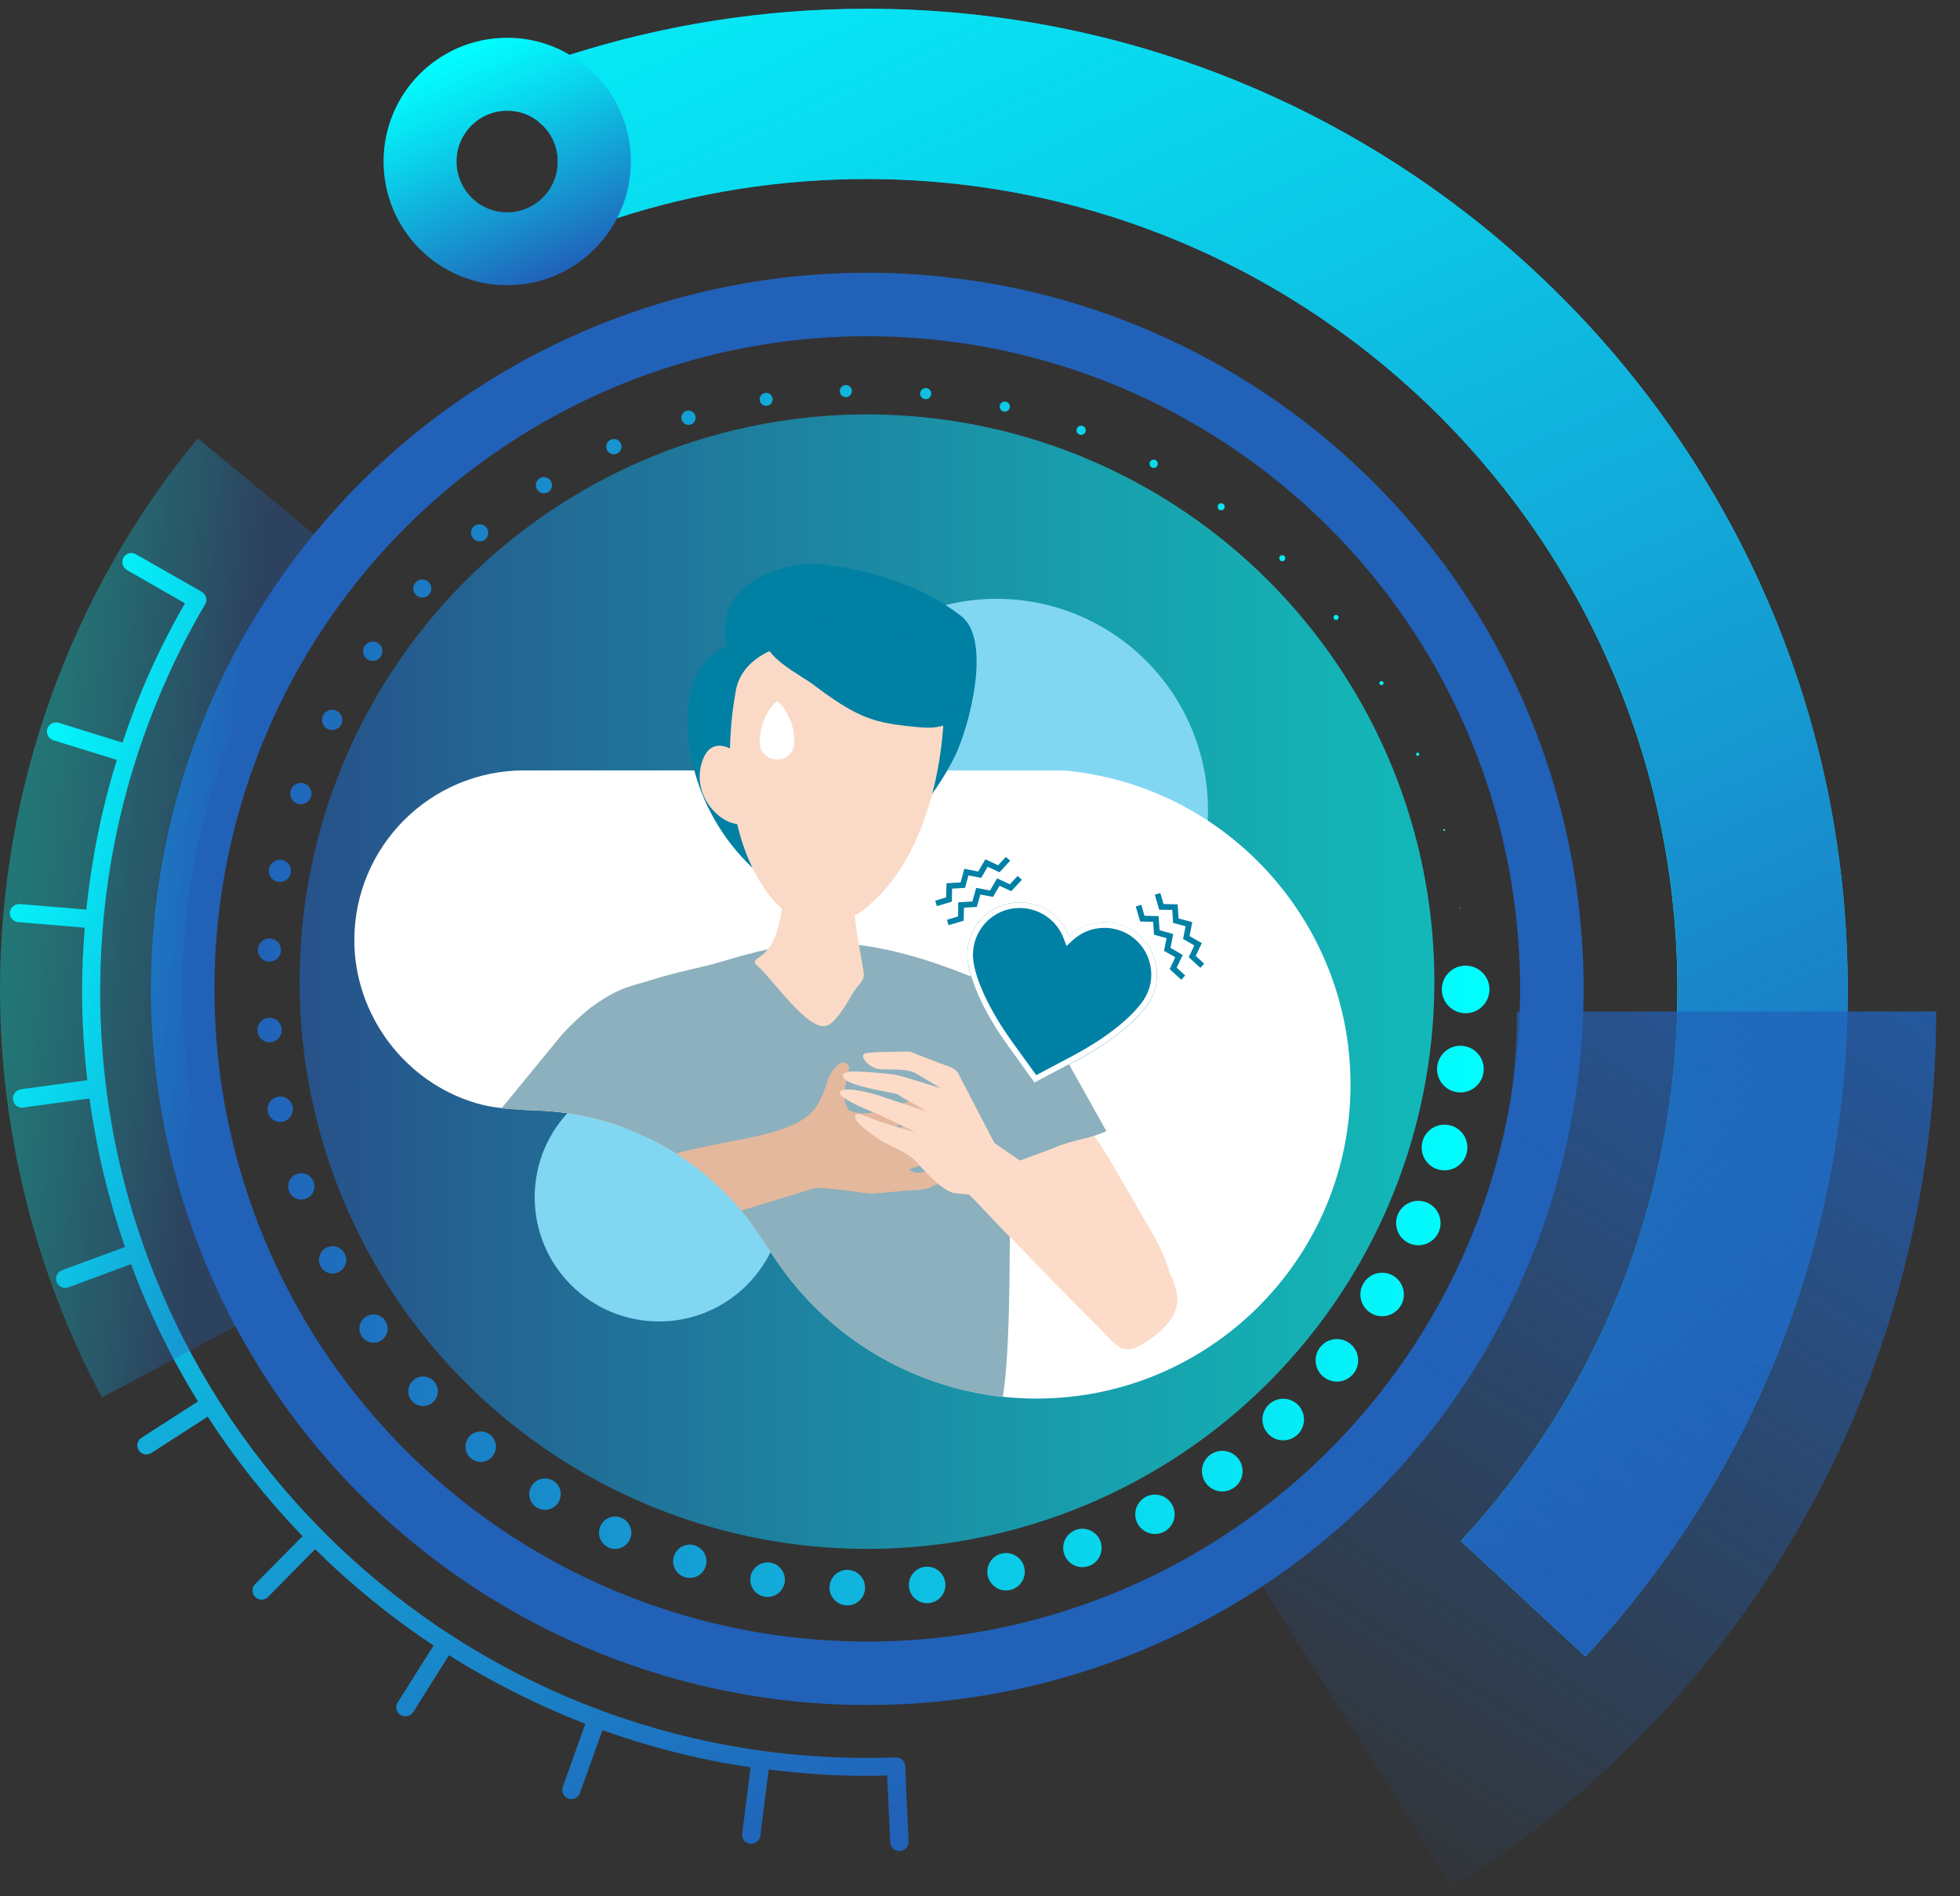 <?xml version="1.0" encoding="utf-8"?>
<!-- Generator: Adobe Illustrator 27.0.0, SVG Export Plug-In . SVG Version: 6.00 Build 0)  -->
<svg version="1.1" id="圖層_1" xmlns="http://www.w3.org/2000/svg" xmlns:xlink="http://www.w3.org/1999/xlink" x="0px" y="0px"
	 viewBox="0 0 123.46 119.48" style="enable-background:new 0 0 123.46 119.48;" xml:space="preserve">
<rect x="0" y="0" width="123.46" height="119.48" fill="#333333" stroke="none"/>
<style type="text/css">
	.st0{fill:url(#SVGID_1_);}
	.st1{fill:url(#SVGID_00000087389820369224622140000006173158537425172367_);}
	.st2{fill:url(#SVGID_00000016796659263757649650000016326993094757002657_);}
	.st3{fill:url(#SVGID_00000072973045837145803020000005509948841749836973_);}
	.st4{fill:url(#SVGID_00000119811127628834931810000006585149342522154906_);}
	.st5{fill:url(#SVGID_00000043429503051316621230000008112098779638353820_);}
	.st6{fill:url(#SVGID_00000030445428587528349040000007856258981780913824_);}
	.st7{fill:url(#SVGID_00000044171013594897486510000002727968988959463066_);}
	.st8{fill:url(#SVGID_00000081641127013543862250000007159254591634385569_);}
	.st9{fill:url(#SVGID_00000106839086874030649650000007162449278462664355_);}
	.st10{fill:url(#SVGID_00000137096278878726520280000001233216223747079839_);}
	.st11{fill:url(#SVGID_00000102532628207197415520000015975471336087536280_);}
	.st12{fill:url(#SVGID_00000040555293185571185130000006869457852708569273_);}
	.st13{fill:url(#SVGID_00000054260187730593222800000007917842839020651186_);}
	.st14{fill:url(#SVGID_00000086651750430838332280000006850085178447537816_);}
	.st15{fill:url(#SVGID_00000093171564012606878280000000018110572000069032_);}
	.st16{fill:url(#SVGID_00000129203634692183331360000007123435786257970324_);}
	.st17{fill:url(#SVGID_00000063601101452380090400000006023205495735355821_);}
	.st18{fill:url(#SVGID_00000037694265249740962030000007827811407010565016_);}
	.st19{fill:url(#SVGID_00000148648816855400584870000001909789273581657531_);}
	.st20{fill:url(#SVGID_00000052822066750396428260000017624898819072907688_);}
	.st21{fill:url(#SVGID_00000028303424639697398530000009072069195162868916_);}
	.st22{fill:url(#SVGID_00000159470251339160681730000002461270239971836812_);}
	.st23{fill:url(#SVGID_00000086690162468977880440000001538785866408677787_);}
	.st24{fill:url(#SVGID_00000171719640884428629390000013695403061421625512_);}
	.st25{fill:url(#SVGID_00000047740973668092801340000010148231812963133118_);}
	.st26{fill:url(#SVGID_00000168076853706306082610000011301754126739400125_);}
	.st27{fill:url(#SVGID_00000062891061069407757940000017448229012106320063_);}
	.st28{fill:url(#SVGID_00000123436507353557505180000009864599293456544438_);}
	.st29{fill:url(#SVGID_00000149375459374546942970000001786755912822931362_);}
	.st30{fill:url(#SVGID_00000034804466246129629460000008961663804111285139_);}
	.st31{fill:url(#SVGID_00000068640865580286329220000006015407706564066963_);}
	.st32{fill:url(#SVGID_00000171683307090329718970000015635454588567918239_);}
	.st33{fill:url(#SVGID_00000124874859355855068630000005726132521137060529_);}
	.st34{fill:url(#SVGID_00000013904509646866667930000013434095203548988299_);}
	.st35{fill:url(#SVGID_00000041280677287002317750000005685562085176396199_);}
	.st36{fill:url(#SVGID_00000048496784858964169440000004536404647853455796_);}
	.st37{fill:url(#SVGID_00000038389184297902971770000002050253513620808103_);}
	.st38{fill:url(#SVGID_00000093165796569712834730000013449540234815283384_);}
	.st39{fill:url(#SVGID_00000031892493386871052130000017042559354795205796_);}
	.st40{fill:url(#SVGID_00000093154910274253672420000011420506017216218762_);}
	.st41{fill:url(#SVGID_00000096742875917205898190000003627203977404790972_);}
	.st42{fill:url(#SVGID_00000181048859769803389940000015219247799256533663_);}
	.st43{fill:url(#SVGID_00000066475898160577709550000001855472441718811817_);}
	.st44{fill:url(#SVGID_00000036940216685312760720000018094319162096226453_);}
	.st45{fill:url(#SVGID_00000152956089883571541440000007228415115712003203_);}
	.st46{fill:url(#SVGID_00000003100462796756323840000012873011211673397652_);}
	.st47{fill:none;stroke:#2161B8;stroke-width:4;stroke-miterlimit:10;}
	.st48{fill:url(#SVGID_00000143612906502417485870000001232075432864932520_);}
	.st49{fill:url(#SVGID_00000163790160478711655540000018254753040312014237_);}
	.st50{fill:url(#SVGID_00000145753647619979048450000002282900076340526779_);}
	.st51{fill:url(#SVGID_00000116921288918416466930000016862912565907114672_);}
	.st52{fill:url(#SVGID_00000179628931738738579150000007757724428042833818_);}
	.st53{opacity:0.33;fill:url(#SVGID_00000132082900148231041640000016803580927383679401_);}
	.st54{opacity:0.65;fill:url(#SVGID_00000000214204846727448840000000655933917571919253_);}
	.st55{fill:#81D7F2;}
	.st56{fill:#FFFFFF;}
	.st57{clip-path:url(#SVGID_00000048501169256711941150000009639455749093097639_);}
	.st58{fill:#FCDCC8;}
	.st59{fill:#8CB0BD;}
	.st60{fill:#0080A3;}
	.st61{fill:#FADAC6;}
	.st62{fill:#E4B89D;}
	.st63{fill:#0080A5;}
	.st64{opacity:0.65;fill:url(#SVGID_00000129908274181523467920000008319876934200509075_);}
	.st65{clip-path:url(#SVGID_00000100356382647652279010000006286849849654502784_);}
	.st66{fill:#F18815;}
	.st67{fill:#011028;}
	.st68{fill:#FFB922;}
	.st69{fill:#242424;}
	.st70{fill:#383838;}
	.st71{clip-path:url(#SVGID_00000100356382647652279010000006286849849654502784_);fill:#76C6E5;}
	.st72{clip-path:url(#SVGID_00000100356382647652279010000006286849849654502784_);fill:#F0FAFF;}
	.st73{clip-path:url(#SVGID_00000100356382647652279010000006286849849654502784_);fill:#2A9386;}
	.st74{clip-path:url(#SVGID_00000100356382647652279010000006286849849654502784_);fill:#FFB922;}
	.st75{clip-path:url(#SVGID_00000100356382647652279010000006286849849654502784_);fill:#F18815;}
	.st76{clip-path:url(#SVGID_00000100356382647652279010000006286849849654502784_);fill:#D7EDF9;}
	.st77{clip-path:url(#SVGID_00000100356382647652279010000006286849849654502784_);fill:#9BCFEA;}
	.st78{clip-path:url(#SVGID_00000100356382647652279010000006286849849654502784_);fill:#242424;}
	.st79{clip-path:url(#SVGID_00000100356382647652279010000006286849849654502784_);fill:#011028;}
	.st80{clip-path:url(#SVGID_00000100356382647652279010000006286849849654502784_);fill:#383838;}
	.st81{fill:url(#SVGID_00000052079680215035537900000004719158605265480377_);}
	.st82{fill:url(#SVGID_00000119078728946545990670000009875084060451437992_);}
	.st83{fill:url(#SVGID_00000173150768279645265980000011592020846487626414_);}
	.st84{fill:url(#SVGID_00000048473959227732152660000007977261094869007027_);}
	.st85{fill:url(#SVGID_00000005256906747935474830000012692659868111474563_);}
	.st86{opacity:0.33;fill:url(#SVGID_00000065039173905595703140000008236412902880940940_);}
	.st87{opacity:0.65;}
	.st88{fill:url(#SVGID_00000030461831508155273220000016311941549173339325_);}
	.st89{fill:#EFAF75;}
	.st90{fill:#FFE5D4;}
	.st91{opacity:0.6;fill:#FF3B3B;}
	.st92{fill:url(#SVGID_00000098914675593475058610000007360711349484659851_);}
	.st93{fill:url(#SVGID_00000095326069217680385390000004628222612672264869_);}
	.st94{fill:url(#SVGID_00000038400407310995422780000007826631719279801777_);}
	.st95{fill:url(#SVGID_00000113320460045370614050000000209011226953985442_);}
	.st96{fill:url(#SVGID_00000001629968435997464800000010819721914234583432_);}
	.st97{fill:url(#SVGID_00000065756312799054263090000005312435847005182345_);}
	.st98{fill:url(#SVGID_00000111172028294247394090000013292664626117472922_);}
	.st99{fill:url(#SVGID_00000055692124181305730540000009330675137895096707_);}
	.st100{fill:url(#SVGID_00000129177819487976427340000003660965454700529546_);}
	.st101{fill:url(#SVGID_00000034778601448751905540000006768659865143941260_);}
	.st102{fill:url(#SVGID_00000170981390624630240010000009139767130617293728_);}
	.st103{fill:url(#SVGID_00000176750501426257133450000003710455952535873688_);}
	.st104{fill:url(#SVGID_00000159452797377934425540000008420388352805728958_);}
	.st105{fill:url(#SVGID_00000144314764735909555670000006221262275623455368_);}
	.st106{fill:url(#SVGID_00000019653509489054883820000007161081372937453752_);}
	.st107{fill:url(#SVGID_00000039837930873584646460000011013372286104864950_);}
	.st108{fill:url(#SVGID_00000175312001814819155690000002796025834143329155_);}
	.st109{fill:url(#SVGID_00000028319303081441519910000011195267057537439662_);}
	.st110{fill:url(#SVGID_00000048498060295833235170000011107072238050882966_);}
	.st111{fill:url(#SVGID_00000072269262557255073460000011010795931144975030_);}
	.st112{fill:url(#SVGID_00000083067938441860167360000008221910682952955310_);}
	.st113{fill:url(#SVGID_00000034810215338352771730000011212723260892375228_);}
	.st114{fill:url(#SVGID_00000096029381742471361490000003464345958445620363_);}
	.st115{fill:url(#SVGID_00000080909525816716658080000017767845041100850332_);}
	.st116{fill:url(#SVGID_00000022561300995842996310000006956094824430928791_);}
	.st117{fill:url(#SVGID_00000084526652700126039740000016014333461993727915_);}
	.st118{fill:url(#SVGID_00000051342752196202845360000002434542441343505306_);}
	.st119{fill:url(#SVGID_00000025426347953393825740000005585770432061456004_);}
	.st120{fill:url(#SVGID_00000119098414790906633300000013273627839584091055_);}
	.st121{fill:url(#SVGID_00000098902427927709714380000015199436738729125818_);}
	.st122{fill:url(#SVGID_00000062882840455135568250000015111311928245072262_);}
	.st123{fill:url(#SVGID_00000042012064897124545100000002845548819368710045_);}
	.st124{fill:url(#SVGID_00000149368920359060281050000009275618368793178796_);}
	.st125{fill:url(#SVGID_00000095335146066541214580000012429283831082972602_);}
	.st126{fill:url(#SVGID_00000174571618664725820820000001034385866822799536_);}
	.st127{fill:url(#SVGID_00000079445873408613759480000004965746399564934283_);}
	.st128{fill:url(#SVGID_00000124848193444452301290000017566875275136924813_);}
	.st129{fill:url(#SVGID_00000029757873834569804460000016748469964914835628_);}
	.st130{fill:url(#SVGID_00000151536132721896192320000014726269614888355214_);}
	.st131{fill:url(#SVGID_00000127026435887433493300000007053853293584442287_);}
	.st132{fill:url(#SVGID_00000123401691988927817750000011583708199466898859_);}
	.st133{fill:url(#SVGID_00000154413325561370866790000005204399699401464453_);}
	.st134{fill:url(#SVGID_00000096054579960282853710000009269365317475039919_);}
	.st135{fill:url(#SVGID_00000135663836667115169890000002274574199324116617_);}
	.st136{fill:url(#SVGID_00000059993860679895493200000004545730354786480052_);}
	.st137{fill:url(#SVGID_00000016071026977456256540000018025724293098378900_);}
	.st138{fill:url(#SVGID_00000163781768828711201520000007207873806358401922_);}
	.st139{fill:url(#SVGID_00000019650723766797360940000007723795147176483737_);}
	.st140{fill:url(#SVGID_00000025411222163604172190000006650261389445856429_);}
	.st141{fill:url(#SVGID_00000137106203076991623900000016315368056197338761_);}
	.st142{fill:url(#SVGID_00000045616783911299633190000002553515353173093812_);}
	.st143{fill:url(#SVGID_00000031887613481717690780000012434022339554172806_);}
	.st144{opacity:0.33;fill:url(#SVGID_00000098212684974490878420000007372851301821989275_);}
	.st145{opacity:0.65;fill:url(#SVGID_00000086656001236266941720000005180083365173507470_);}
	.st146{fill:#EC4246;}
	.st147{fill:#B33030;}
	.st148{fill:#F54949;}
	.st149{fill:#DB292D;}
	.st150{fill:url(#SVGID_00000119817392187401184440000016343287105882136757_);}
	.st151{fill:url(#SVGID_00000048469483551106072690000008601469290659490694_);}
	.st152{fill:url(#SVGID_00000113351342782216673500000014133723792634836099_);}
	.st153{fill:url(#SVGID_00000150795522008120452180000006153965313668346762_);}
	.st154{fill:url(#SVGID_00000019666563281213029800000016066882052498436493_);}
	.st155{fill:url(#SVGID_00000135653052511302590620000003550338345162449793_);}
	.st156{fill:url(#SVGID_00000121253345608550531730000005502343120335207818_);}
	.st157{fill:url(#SVGID_00000079448088008080755680000016243428863618423977_);}
	.st158{fill:url(#SVGID_00000156584143275479173190000002476417954516099997_);}
	.st159{fill:url(#SVGID_00000147206462168162644080000007420771985874857857_);}
	.st160{fill:url(#SVGID_00000127742247652472344050000004543875535458816670_);}
	.st161{fill:url(#SVGID_00000100347488220873944980000012829438005403117962_);}
	.st162{fill:url(#SVGID_00000075852954211494682810000003048166211857120173_);}
	.st163{fill:url(#SVGID_00000126295457346785385810000013448963414424522150_);}
	.st164{fill:url(#SVGID_00000145737992317950148960000017023992190468378812_);}
	.st165{fill:url(#SVGID_00000005246941959903056030000008785356153538323868_);}
	.st166{fill:url(#SVGID_00000029019743193017396130000003228163341212461230_);}
	.st167{fill:url(#SVGID_00000176752202375469158760000003930370217636316567_);}
	.st168{fill:url(#SVGID_00000011006223798599540870000000932860695629441170_);}
	.st169{fill:url(#SVGID_00000075162951716119344890000016954597846294932648_);}
	.st170{fill:url(#SVGID_00000127752320726700331320000008855183989669106101_);}
	.st171{fill:url(#SVGID_00000056406614846057067140000000259263988238989742_);}
	.st172{fill:url(#SVGID_00000080182277091362708550000009929357021942232761_);}
	.st173{fill:url(#SVGID_00000123407299149929808490000005146144434686072965_);}
	.st174{fill:url(#SVGID_00000127009104915357452320000008124173939536242611_);}
	.st175{fill:url(#SVGID_00000083084900498133223300000015178769404665708732_);}
	.st176{fill:url(#SVGID_00000020357604488220555340000018394033123771067806_);}
	.st177{fill:url(#SVGID_00000158011905091547239110000009979820309734890380_);}
	.st178{fill:url(#SVGID_00000078732699306641477590000001979614153965867422_);}
	.st179{fill:url(#SVGID_00000101814342096890965950000001955188687531316395_);}
	.st180{fill:url(#SVGID_00000057125049328815150260000006750322794180352952_);}
	.st181{fill:url(#SVGID_00000085248814795242553490000009105101297127078298_);}
	.st182{fill:url(#SVGID_00000075120959262789533950000008507752575936728209_);}
	.st183{fill:url(#SVGID_00000156572234271568571410000008056934780971677845_);}
	.st184{fill:url(#SVGID_00000156552553383305254160000015962686885513302964_);}
	.st185{fill:url(#SVGID_00000116222550786179885280000003859965285100317056_);}
	.st186{fill:url(#SVGID_00000018949264945978528060000013490570965915298948_);}
	.st187{fill:url(#SVGID_00000114034539749089555800000013367315187734405509_);}
	.st188{fill:url(#SVGID_00000149363468973387092870000013660558473612967304_);}
	.st189{fill:url(#SVGID_00000172438863586762570620000005698834863031983517_);}
	.st190{fill:url(#SVGID_00000072259458307063786420000018408443332053601416_);}
	.st191{fill:url(#SVGID_00000117669525860052612020000011060541806058773945_);}
	.st192{fill:url(#SVGID_00000144312878713596766450000000004401461496929167_);}
	.st193{fill:url(#SVGID_00000175318134292348246300000002859769136361105571_);}
	.st194{fill:url(#SVGID_00000083779986880693721150000012827119947392651432_);}
	.st195{fill:url(#SVGID_00000119824244295962000590000003146449921453537408_);}
	.st196{fill:url(#SVGID_00000058576003108454134090000010688338816747338427_);}
	.st197{fill:url(#SVGID_00000092432635878016552520000015175029055690207878_);}
	.st198{fill:url(#SVGID_00000129903928746635508950000016179967931364129715_);}
	.st199{fill:url(#SVGID_00000129168441464389725860000015109068142522665393_);}
	.st200{fill:url(#SVGID_00000168109613154659636240000002966939801758512311_);}
	.st201{fill:url(#SVGID_00000088850889715349229140000014226182323334234258_);}
	.st202{opacity:0.33;fill:url(#SVGID_00000039815585557351636080000000255027625785293714_);}
	.st203{fill:url(#SVGID_00000026165292984499842710000009947079509273282443_);}
	.st204{fill:url(#SVGID_00000062185025153765509990000010466563917220871089_);}
	.st205{fill:url(#SVGID_00000180353547198935261560000006920893019033316225_);}
	.st206{fill:url(#SVGID_00000152985766019949124660000013604555453050505875_);}
	.st207{fill:url(#SVGID_00000142149776057241677290000016454813768868172175_);}
	.st208{fill:url(#SVGID_00000045606587079217924940000000873191798166634150_);}
	.st209{fill:url(#SVGID_00000027570189706563963130000004093304766306347938_);}
	.st210{fill:url(#SVGID_00000150812272895440509480000002163405961537687200_);}
	.st211{fill:url(#SVGID_00000067214158393984951270000010146969681114220672_);}
	.st212{fill:url(#SVGID_00000103253051549167811180000016553015215454325898_);}
	.st213{fill:url(#SVGID_00000115490378349664566060000003461806213713350843_);}
	.st214{fill:url(#SVGID_00000125581810686184717250000003816538793883354019_);}
	.st215{fill:url(#SVGID_00000137096108085420729880000011757549896134202542_);}
	.st216{fill:url(#SVGID_00000066484739154424971270000000332677903984293020_);}
	.st217{fill:url(#SVGID_00000080886494194320231150000002346884742107011739_);}
	.st218{fill:url(#SVGID_00000081634049471477263040000012013564598620074931_);}
	.st219{fill:url(#SVGID_00000094585650645492066430000002831750739824979375_);}
	.st220{fill:url(#SVGID_00000183216635863012554200000007566285905882566059_);}
	.st221{fill:url(#SVGID_00000137108855618156083590000017513495580801792386_);}
	.st222{fill:url(#SVGID_00000103957153188932611380000010359720548915733651_);}
	.st223{fill:url(#SVGID_00000165222076690337932890000006640225208419084981_);}
	.st224{fill:url(#SVGID_00000000185780502613470550000013174564403587101834_);}
	.st225{fill:url(#SVGID_00000042000120140240088080000006362589081106646963_);}
	.st226{fill:url(#SVGID_00000047769115415943272820000007583110503771436725_);}
	.st227{fill:url(#SVGID_00000021079802766975082980000008577182251499202983_);}
	.st228{fill:url(#SVGID_00000178190033579675271260000004094549489449620096_);}
	.st229{fill:url(#SVGID_00000151519285423073130070000011663181469544085660_);}
	.st230{fill:url(#SVGID_00000074412693747397692310000001716654871638445733_);}
	.st231{fill:url(#SVGID_00000137133879587033958170000017094341704778387355_);}
	.st232{fill:url(#SVGID_00000116213284235424785190000017063532699358615196_);}
	.st233{fill:url(#SVGID_00000094586614673133610610000007300686363591422872_);}
	.st234{fill:url(#SVGID_00000003086208317319779500000017634001397554964618_);}
	.st235{fill:url(#SVGID_00000180349709844721289460000004702777499666186631_);}
	.st236{fill:url(#SVGID_00000130621381319082484540000012249609337546405562_);}
	.st237{fill:url(#SVGID_00000168809294698871860390000004171136702760286904_);}
	.st238{fill:url(#SVGID_00000130644204470354911760000004804448652795909048_);}
	.st239{fill:url(#SVGID_00000160900936973295675520000011750764932013274244_);}
	.st240{fill:url(#SVGID_00000157991784427170439290000013911156058580279178_);}
	.st241{fill:url(#SVGID_00000067220271650884661270000013212177057172218240_);}
	.st242{fill:url(#SVGID_00000181766760219866099330000003335839678972374659_);}
	.st243{fill:url(#SVGID_00000083782781683388041120000011860259186982894731_);}
	.st244{fill:url(#SVGID_00000142897123950540265220000004883732245072476346_);}
	.st245{fill:url(#SVGID_00000173877380930588446700000016076212151455181234_);}
	.st246{fill:url(#SVGID_00000016753918363070540550000011309186751648663968_);}
	.st247{fill:url(#SVGID_00000015318164734008403640000007035882177829409171_);}
	.st248{fill:url(#SVGID_00000132787809240414901790000011729217520581349053_);}
	.st249{fill:url(#SVGID_00000176722801803640289410000007191913545342576794_);}
	.st250{fill:url(#SVGID_00000130637737861077697030000001335475300994369433_);}
	.st251{fill:url(#SVGID_00000116933945438992537480000003968645154742067088_);}
	.st252{fill:url(#SVGID_00000162338940785412311120000009981654387661416373_);}
	.st253{fill:url(#SVGID_00000057140735493738904910000017639400200310377393_);}
	.st254{fill:url(#SVGID_00000110442551768140066230000003173653873763470989_);}
	.st255{opacity:0.33;fill:url(#SVGID_00000176722924884658283350000012293939344441187768_);}
	.st256{opacity:0.65;fill:url(#SVGID_00000050639352605166343400000006456344745788064687_);}
	.st257{fill:#4EC0A1;}
	.st258{opacity:0.3;fill:#FFFFFF;}
	.st259{fill:#00A781;}
	.st260{fill:#FA4972;}
	.st261{fill:#D22C5A;}
	.st262{fill:#FF5C96;}
	.st263{fill:#FF3883;}
	.st264{fill:#F94242;}
	.st265{fill:#E12424;}
	.st266{fill:#E93232;}
	.st267{fill:#FF8888;}
	.st268{fill:#B3EDFF;}
	.st269{fill:#F4ED00;}
	.st270{clip-path:url(#SVGID_00000134964494953082898310000012795319711152763541_);fill:#3E3A39;}
	.st271{fill:#6D6F70;}
	.st272{clip-path:url(#SVGID_00000108267297338368765980000012859005595745816765_);}
	.st273{fill:#967200;}
	.st274{fill:#FFBC00;}
</style>
<g>
	<g>
		<g>
			<g>
				<linearGradient id="SVGID_1_" gradientUnits="userSpaceOnUse" x1="15.391" y1="62.335" x2="93.82" y2="62.335">
					<stop  offset="0" style="stop-color:#2161B8"/>
					<stop  offset="0.271" style="stop-color:#1791CE"/>
					<stop  offset="0.689" style="stop-color:#09D7ED"/>
					<stop  offset="0.885" style="stop-color:#04F2F9"/>
					<stop  offset="1" style="stop-color:#01FFFF"/>
				</linearGradient>
				<circle class="st0" cx="92.32" cy="62.34" r="1.5"/>
				
					<linearGradient id="SVGID_00000042719530450318659460000017923140958014246326_" gradientUnits="userSpaceOnUse" x1="15.391" y1="67.365" x2="93.82" y2="67.365">
					<stop  offset="0" style="stop-color:#2161B8"/>
					<stop  offset="0.271" style="stop-color:#1791CE"/>
					<stop  offset="0.689" style="stop-color:#09D7ED"/>
					<stop  offset="0.885" style="stop-color:#04F2F9"/>
					<stop  offset="1" style="stop-color:#01FFFF"/>
				</linearGradient>
				<circle style="fill:url(#SVGID_00000042719530450318659460000017923140958014246326_);" cx="91.99" cy="67.36" r="1.47"/>
				
					<linearGradient id="SVGID_00000093865733422550147550000000207001383200051346_" gradientUnits="userSpaceOnUse" x1="15.391" y1="72.303" x2="93.82" y2="72.303">
					<stop  offset="0" style="stop-color:#2161B8"/>
					<stop  offset="0.271" style="stop-color:#1791CE"/>
					<stop  offset="0.689" style="stop-color:#09D7ED"/>
					<stop  offset="0.885" style="stop-color:#04F2F9"/>
					<stop  offset="1" style="stop-color:#01FFFF"/>
				</linearGradient>
				<circle style="fill:url(#SVGID_00000093865733422550147550000000207001383200051346_);" cx="90.99" cy="72.3" r="1.44"/>
				
					<linearGradient id="SVGID_00000066511833969551960220000003878420202158991492_" gradientUnits="userSpaceOnUse" x1="15.391" y1="77.062" x2="93.82" y2="77.062">
					<stop  offset="0" style="stop-color:#2161B8"/>
					<stop  offset="0.271" style="stop-color:#1791CE"/>
					<stop  offset="0.689" style="stop-color:#09D7ED"/>
					<stop  offset="0.885" style="stop-color:#04F2F9"/>
					<stop  offset="1" style="stop-color:#01FFFF"/>
				</linearGradient>
				<circle style="fill:url(#SVGID_00000066511833969551960220000003878420202158991492_);" cx="89.34" cy="77.06" r="1.4"/>
				
					<linearGradient id="SVGID_00000041290427619203347210000002184748839035594372_" gradientUnits="userSpaceOnUse" x1="15.391" y1="81.557" x2="93.82" y2="81.557">
					<stop  offset="0" style="stop-color:#2161B8"/>
					<stop  offset="0.271" style="stop-color:#1791CE"/>
					<stop  offset="0.689" style="stop-color:#09D7ED"/>
					<stop  offset="0.885" style="stop-color:#04F2F9"/>
					<stop  offset="1" style="stop-color:#01FFFF"/>
				</linearGradient>
				<circle style="fill:url(#SVGID_00000041290427619203347210000002184748839035594372_);" cx="87.06" cy="81.56" r="1.37"/>
				
					<linearGradient id="SVGID_00000123414840056944224610000008509279511438393791_" gradientUnits="userSpaceOnUse" x1="15.391" y1="85.707" x2="93.82" y2="85.707">
					<stop  offset="0" style="stop-color:#2161B8"/>
					<stop  offset="0.271" style="stop-color:#1791CE"/>
					<stop  offset="0.689" style="stop-color:#09D7ED"/>
					<stop  offset="0.885" style="stop-color:#04F2F9"/>
					<stop  offset="1" style="stop-color:#01FFFF"/>
				</linearGradient>
				<circle style="fill:url(#SVGID_00000123414840056944224610000008509279511438393791_);" cx="84.21" cy="85.71" r="1.34"/>
				
					<linearGradient id="SVGID_00000016775492079878999340000000533789142591242904_" gradientUnits="userSpaceOnUse" x1="15.391" y1="89.441" x2="93.82" y2="89.441">
					<stop  offset="0" style="stop-color:#2161B8"/>
					<stop  offset="0.271" style="stop-color:#1791CE"/>
					<stop  offset="0.689" style="stop-color:#09D7ED"/>
					<stop  offset="0.885" style="stop-color:#04F2F9"/>
					<stop  offset="1" style="stop-color:#01FFFF"/>
				</linearGradient>
				<circle style="fill:url(#SVGID_00000016775492079878999340000000533789142591242904_);" cx="80.83" cy="89.44" r="1.31"/>
				
					<linearGradient id="SVGID_00000000944628667571391570000004263886540322919579_" gradientUnits="userSpaceOnUse" x1="15.391" y1="92.694" x2="93.82" y2="92.694">
					<stop  offset="0" style="stop-color:#2161B8"/>
					<stop  offset="0.271" style="stop-color:#1791CE"/>
					<stop  offset="0.689" style="stop-color:#09D7ED"/>
					<stop  offset="0.885" style="stop-color:#04F2F9"/>
					<stop  offset="1" style="stop-color:#01FFFF"/>
				</linearGradient>
				<circle style="fill:url(#SVGID_00000000944628667571391570000004263886540322919579_);" cx="76.99" cy="92.69" r="1.28"/>
				
					<linearGradient id="SVGID_00000098904664456231218810000003586422574059243926_" gradientUnits="userSpaceOnUse" x1="15.391" y1="95.408" x2="93.82" y2="95.408">
					<stop  offset="0" style="stop-color:#2161B8"/>
					<stop  offset="0.271" style="stop-color:#1791CE"/>
					<stop  offset="0.689" style="stop-color:#09D7ED"/>
					<stop  offset="0.885" style="stop-color:#04F2F9"/>
					<stop  offset="1" style="stop-color:#01FFFF"/>
				</linearGradient>
				<circle style="fill:url(#SVGID_00000098904664456231218810000003586422574059243926_);" cx="72.75" cy="95.41" r="1.24"/>
				
					<linearGradient id="SVGID_00000163755904566302521970000000251515133921382542_" gradientUnits="userSpaceOnUse" x1="15.391" y1="97.532" x2="93.82" y2="97.532">
					<stop  offset="0" style="stop-color:#2161B8"/>
					<stop  offset="0.271" style="stop-color:#1791CE"/>
					<stop  offset="0.689" style="stop-color:#09D7ED"/>
					<stop  offset="0.885" style="stop-color:#04F2F9"/>
					<stop  offset="1" style="stop-color:#01FFFF"/>
				</linearGradient>
				<circle style="fill:url(#SVGID_00000163755904566302521970000000251515133921382542_);" cx="68.18" cy="97.53" r="1.21"/>
				
					<linearGradient id="SVGID_00000154398056217686719790000016710199814592636821_" gradientUnits="userSpaceOnUse" x1="15.391" y1="99.026" x2="93.82" y2="99.026">
					<stop  offset="0" style="stop-color:#2161B8"/>
					<stop  offset="0.271" style="stop-color:#1791CE"/>
					<stop  offset="0.689" style="stop-color:#09D7ED"/>
					<stop  offset="0.885" style="stop-color:#04F2F9"/>
					<stop  offset="1" style="stop-color:#01FFFF"/>
				</linearGradient>
				<circle style="fill:url(#SVGID_00000154398056217686719790000016710199814592636821_);" cx="63.37" cy="99.03" r="1.18"/>
				
					<linearGradient id="SVGID_00000148662614005373279570000004576433107061722760_" gradientUnits="userSpaceOnUse" x1="15.391" y1="99.861" x2="93.82" y2="99.861">
					<stop  offset="0" style="stop-color:#2161B8"/>
					<stop  offset="0.271" style="stop-color:#1791CE"/>
					<stop  offset="0.689" style="stop-color:#09D7ED"/>
					<stop  offset="0.885" style="stop-color:#04F2F9"/>
					<stop  offset="1" style="stop-color:#01FFFF"/>
				</linearGradient>
				<circle style="fill:url(#SVGID_00000148662614005373279570000004576433107061722760_);" cx="58.4" cy="99.86" r="1.15"/>
				
					<linearGradient id="SVGID_00000098201351054395467550000002729128561922345363_" gradientUnits="userSpaceOnUse" x1="15.391" y1="100.03" x2="93.82" y2="100.03">
					<stop  offset="0" style="stop-color:#2161B8"/>
					<stop  offset="0.271" style="stop-color:#1791CE"/>
					<stop  offset="0.689" style="stop-color:#09D7ED"/>
					<stop  offset="0.885" style="stop-color:#04F2F9"/>
					<stop  offset="1" style="stop-color:#01FFFF"/>
				</linearGradient>
				<circle style="fill:url(#SVGID_00000098201351054395467550000002729128561922345363_);" cx="53.37" cy="100.03" r="1.12"/>
				
					<linearGradient id="SVGID_00000012450788253265487050000001369457175702206652_" gradientUnits="userSpaceOnUse" x1="15.391" y1="99.534" x2="93.82" y2="99.534">
					<stop  offset="0" style="stop-color:#2161B8"/>
					<stop  offset="0.271" style="stop-color:#1791CE"/>
					<stop  offset="0.689" style="stop-color:#09D7ED"/>
					<stop  offset="0.885" style="stop-color:#04F2F9"/>
					<stop  offset="1" style="stop-color:#01FFFF"/>
				</linearGradient>
				<path style="fill:url(#SVGID_00000012450788253265487050000001369457175702206652_);" d="M48.35,100.62
					c-0.6,0-1.09-0.49-1.09-1.09s0.49-1.09,1.09-1.09s1.09,0.49,1.09,1.09S48.95,100.62,48.35,100.62z"/>
				
					<linearGradient id="SVGID_00000018197312718407531720000013173892626378796682_" gradientUnits="userSpaceOnUse" x1="15.391" y1="98.373" x2="93.82" y2="98.373">
					<stop  offset="0" style="stop-color:#2161B8"/>
					<stop  offset="0.271" style="stop-color:#1791CE"/>
					<stop  offset="0.689" style="stop-color:#09D7ED"/>
					<stop  offset="0.885" style="stop-color:#04F2F9"/>
					<stop  offset="1" style="stop-color:#01FFFF"/>
				</linearGradient>
				<circle style="fill:url(#SVGID_00000018197312718407531720000013173892626378796682_);" cx="43.45" cy="98.37" r="1.05"/>
				
					<linearGradient id="SVGID_00000155107259672971235800000000086578462946314130_" gradientUnits="userSpaceOnUse" x1="15.391" y1="96.564" x2="93.82" y2="96.564">
					<stop  offset="0" style="stop-color:#2161B8"/>
					<stop  offset="0.271" style="stop-color:#1791CE"/>
					<stop  offset="0.689" style="stop-color:#09D7ED"/>
					<stop  offset="0.885" style="stop-color:#04F2F9"/>
					<stop  offset="1" style="stop-color:#01FFFF"/>
				</linearGradient>
				<path style="fill:url(#SVGID_00000155107259672971235800000000086578462946314130_);" d="M38.75,97.59
					c-0.56,0-1.02-0.46-1.02-1.02s0.46-1.02,1.02-1.02c0.56,0,1.02,0.46,1.02,1.02S39.31,97.59,38.75,97.59z"/>
				
					<linearGradient id="SVGID_00000156578458716647017580000009696508517644989097_" gradientUnits="userSpaceOnUse" x1="15.391" y1="94.142" x2="93.82" y2="94.142">
					<stop  offset="0" style="stop-color:#2161B8"/>
					<stop  offset="0.271" style="stop-color:#1791CE"/>
					<stop  offset="0.689" style="stop-color:#09D7ED"/>
					<stop  offset="0.885" style="stop-color:#04F2F9"/>
					<stop  offset="1" style="stop-color:#01FFFF"/>
				</linearGradient>
				<path style="fill:url(#SVGID_00000156578458716647017580000009696508517644989097_);" d="M34.33,95.13
					c-0.55,0-0.99-0.44-0.99-0.99c0-0.55,0.44-0.99,0.99-0.99c0.55,0,0.99,0.44,0.99,0.99C35.32,94.69,34.88,95.13,34.33,95.13z"/>
				
					<linearGradient id="SVGID_00000073686125235945679210000005505989551196314020_" gradientUnits="userSpaceOnUse" x1="15.391" y1="91.155" x2="93.82" y2="91.155">
					<stop  offset="0" style="stop-color:#2161B8"/>
					<stop  offset="0.271" style="stop-color:#1791CE"/>
					<stop  offset="0.689" style="stop-color:#09D7ED"/>
					<stop  offset="0.885" style="stop-color:#04F2F9"/>
					<stop  offset="1" style="stop-color:#01FFFF"/>
				</linearGradient>
				<path style="fill:url(#SVGID_00000073686125235945679210000005505989551196314020_);" d="M30.28,92.11
					c-0.53,0-0.96-0.43-0.96-0.96c0-0.53,0.43-0.96,0.96-0.96c0.53,0,0.96,0.43,0.96,0.96C31.23,91.68,30.81,92.11,30.28,92.11z"/>
				
					<linearGradient id="SVGID_00000049197847059430726090000017049158754091107712_" gradientUnits="userSpaceOnUse" x1="15.391" y1="87.657" x2="93.82" y2="87.657">
					<stop  offset="0" style="stop-color:#2161B8"/>
					<stop  offset="0.271" style="stop-color:#1791CE"/>
					<stop  offset="0.689" style="stop-color:#09D7ED"/>
					<stop  offset="0.885" style="stop-color:#04F2F9"/>
					<stop  offset="1" style="stop-color:#01FFFF"/>
				</linearGradient>
				<circle style="fill:url(#SVGID_00000049197847059430726090000017049158754091107712_);" cx="26.65" cy="87.66" r="0.93"/>
				
					<linearGradient id="SVGID_00000026126325473949380580000018228990512853482908_" gradientUnits="userSpaceOnUse" x1="15.391" y1="83.71" x2="93.82" y2="83.71">
					<stop  offset="0" style="stop-color:#2161B8"/>
					<stop  offset="0.271" style="stop-color:#1791CE"/>
					<stop  offset="0.689" style="stop-color:#09D7ED"/>
					<stop  offset="0.885" style="stop-color:#04F2F9"/>
					<stop  offset="1" style="stop-color:#01FFFF"/>
				</linearGradient>
				<path style="fill:url(#SVGID_00000026126325473949380580000018228990512853482908_);" d="M23.53,84.6
					c-0.49,0-0.89-0.4-0.89-0.89s0.4-0.89,0.89-0.89s0.89,0.4,0.89,0.89S24.02,84.6,23.53,84.6z"/>
				
					<linearGradient id="SVGID_00000174597062658101767400000003610488462107937191_" gradientUnits="userSpaceOnUse" x1="15.391" y1="79.383" x2="93.82" y2="79.383">
					<stop  offset="0" style="stop-color:#2161B8"/>
					<stop  offset="0.271" style="stop-color:#1791CE"/>
					<stop  offset="0.689" style="stop-color:#09D7ED"/>
					<stop  offset="0.885" style="stop-color:#04F2F9"/>
					<stop  offset="1" style="stop-color:#01FFFF"/>
				</linearGradient>
				<path style="fill:url(#SVGID_00000174597062658101767400000003610488462107937191_);" d="M20.95,80.24
					c-0.48,0-0.86-0.39-0.86-0.86s0.39-0.86,0.86-0.86s0.86,0.39,0.86,0.86S21.43,80.24,20.95,80.24z"/>
				
					<linearGradient id="SVGID_00000176009534736037184480000014239889666315594937_" gradientUnits="userSpaceOnUse" x1="15.391" y1="74.75" x2="93.82" y2="74.75">
					<stop  offset="0" style="stop-color:#2161B8"/>
					<stop  offset="0.271" style="stop-color:#1791CE"/>
					<stop  offset="0.689" style="stop-color:#09D7ED"/>
					<stop  offset="0.885" style="stop-color:#04F2F9"/>
					<stop  offset="1" style="stop-color:#01FFFF"/>
				</linearGradient>
				<circle style="fill:url(#SVGID_00000176009534736037184480000014239889666315594937_);" cx="18.98" cy="74.75" r="0.83"/>
				
					<linearGradient id="SVGID_00000036252205470381693620000006206889334546752395_" gradientUnits="userSpaceOnUse" x1="15.391" y1="69.894" x2="93.82" y2="69.894">
					<stop  offset="0" style="stop-color:#2161B8"/>
					<stop  offset="0.271" style="stop-color:#1791CE"/>
					<stop  offset="0.689" style="stop-color:#09D7ED"/>
					<stop  offset="0.885" style="stop-color:#04F2F9"/>
					<stop  offset="1" style="stop-color:#01FFFF"/>
				</linearGradient>
				<path style="fill:url(#SVGID_00000036252205470381693620000006206889334546752395_);" d="M17.65,70.69c-0.44,0-0.8-0.36-0.8-0.8
					c0-0.44,0.36-0.8,0.8-0.8s0.8,0.36,0.8,0.8C18.45,70.33,18.09,70.69,17.65,70.69z"/>
				
					<linearGradient id="SVGID_00000125560415089977406430000010354725644256373669_" gradientUnits="userSpaceOnUse" x1="15.391" y1="64.9" x2="93.82" y2="64.9">
					<stop  offset="0" style="stop-color:#2161B8"/>
					<stop  offset="0.271" style="stop-color:#1791CE"/>
					<stop  offset="0.689" style="stop-color:#09D7ED"/>
					<stop  offset="0.885" style="stop-color:#04F2F9"/>
					<stop  offset="1" style="stop-color:#01FFFF"/>
				</linearGradient>
				<path style="fill:url(#SVGID_00000125560415089977406430000010354725644256373669_);" d="M16.98,65.67
					c-0.42,0-0.77-0.34-0.77-0.77c0-0.42,0.34-0.77,0.77-0.77c0.42,0,0.77,0.34,0.77,0.77C17.74,65.32,17.4,65.67,16.98,65.67z"/>
				
					<linearGradient id="SVGID_00000130616521457919723850000001334645840459715249_" gradientUnits="userSpaceOnUse" x1="15.391" y1="59.861" x2="93.82" y2="59.861">
					<stop  offset="0" style="stop-color:#2161B8"/>
					<stop  offset="0.271" style="stop-color:#1791CE"/>
					<stop  offset="0.689" style="stop-color:#09D7ED"/>
					<stop  offset="0.885" style="stop-color:#04F2F9"/>
					<stop  offset="1" style="stop-color:#01FFFF"/>
				</linearGradient>
				<circle style="fill:url(#SVGID_00000130616521457919723850000001334645840459715249_);" cx="16.97" cy="59.86" r="0.73"/>
				
					<linearGradient id="SVGID_00000103979582829761275760000013556521698687733641_" gradientUnits="userSpaceOnUse" x1="15.391" y1="54.865" x2="93.82" y2="54.865">
					<stop  offset="0" style="stop-color:#2161B8"/>
					<stop  offset="0.271" style="stop-color:#1791CE"/>
					<stop  offset="0.689" style="stop-color:#09D7ED"/>
					<stop  offset="0.885" style="stop-color:#04F2F9"/>
					<stop  offset="1" style="stop-color:#01FFFF"/>
				</linearGradient>
				<path style="fill:url(#SVGID_00000103979582829761275760000013556521698687733641_);" d="M17.63,55.57c-0.39,0-0.7-0.31-0.7-0.7
					c0-0.39,0.31-0.7,0.7-0.7s0.7,0.31,0.7,0.7C18.33,55.25,18.02,55.57,17.63,55.57z"/>
				
					<linearGradient id="SVGID_00000179639123078038780120000010561893313994666939_" gradientUnits="userSpaceOnUse" x1="15.391" y1="50.004" x2="93.82" y2="50.004">
					<stop  offset="0" style="stop-color:#2161B8"/>
					<stop  offset="0.271" style="stop-color:#1791CE"/>
					<stop  offset="0.689" style="stop-color:#09D7ED"/>
					<stop  offset="0.885" style="stop-color:#04F2F9"/>
					<stop  offset="1" style="stop-color:#01FFFF"/>
				</linearGradient>
				<circle style="fill:url(#SVGID_00000179639123078038780120000010561893313994666939_);" cx="18.95" cy="50" r="0.67"/>
				
					<linearGradient id="SVGID_00000154393912085788381670000001717965739954003589_" gradientUnits="userSpaceOnUse" x1="15.391" y1="45.364" x2="93.82" y2="45.364">
					<stop  offset="0" style="stop-color:#2161B8"/>
					<stop  offset="0.271" style="stop-color:#1791CE"/>
					<stop  offset="0.689" style="stop-color:#09D7ED"/>
					<stop  offset="0.885" style="stop-color:#04F2F9"/>
					<stop  offset="1" style="stop-color:#01FFFF"/>
				</linearGradient>
				<path style="fill:url(#SVGID_00000154393912085788381670000001717965739954003589_);" d="M20.92,46c-0.35,0-0.64-0.29-0.64-0.64
					s0.29-0.64,0.64-0.64s0.64,0.29,0.64,0.64S21.27,46,20.92,46z"/>
				
					<linearGradient id="SVGID_00000035532374479491016820000009670550402119773872_" gradientUnits="userSpaceOnUse" x1="15.391" y1="41.029" x2="93.82" y2="41.029">
					<stop  offset="0" style="stop-color:#2161B8"/>
					<stop  offset="0.271" style="stop-color:#1791CE"/>
					<stop  offset="0.689" style="stop-color:#09D7ED"/>
					<stop  offset="0.885" style="stop-color:#04F2F9"/>
					<stop  offset="1" style="stop-color:#01FFFF"/>
				</linearGradient>
				<circle style="fill:url(#SVGID_00000035532374479491016820000009670550402119773872_);" cx="23.48" cy="41.03" r="0.61"/>
				
					<linearGradient id="SVGID_00000096743160869000717100000015285305725744946869_" gradientUnits="userSpaceOnUse" x1="15.391" y1="37.075" x2="93.82" y2="37.075">
					<stop  offset="0" style="stop-color:#2161B8"/>
					<stop  offset="0.271" style="stop-color:#1791CE"/>
					<stop  offset="0.689" style="stop-color:#09D7ED"/>
					<stop  offset="0.885" style="stop-color:#04F2F9"/>
					<stop  offset="1" style="stop-color:#01FFFF"/>
				</linearGradient>
				<path style="fill:url(#SVGID_00000096743160869000717100000015285305725744946869_);" d="M26.6,37.65
					c-0.32,0-0.57-0.26-0.57-0.57c0-0.32,0.26-0.57,0.57-0.57c0.32,0,0.57,0.26,0.57,0.57C27.17,37.39,26.92,37.65,26.6,37.65z"/>
				
					<linearGradient id="SVGID_00000006691761972479526090000009675881001470221484_" gradientUnits="userSpaceOnUse" x1="15.391" y1="33.569" x2="93.82" y2="33.569">
					<stop  offset="0" style="stop-color:#2161B8"/>
					<stop  offset="0.271" style="stop-color:#1791CE"/>
					<stop  offset="0.689" style="stop-color:#09D7ED"/>
					<stop  offset="0.885" style="stop-color:#04F2F9"/>
					<stop  offset="1" style="stop-color:#01FFFF"/>
				</linearGradient>
				<path style="fill:url(#SVGID_00000006691761972479526090000009675881001470221484_);" d="M30.21,34.11
					c-0.3,0-0.54-0.24-0.54-0.54c0-0.3,0.24-0.54,0.54-0.54c0.3,0,0.54,0.24,0.54,0.54C30.76,33.87,30.51,34.11,30.21,34.11z"/>
				
					<linearGradient id="SVGID_00000163794167535037881590000008746468792897679541_" gradientUnits="userSpaceOnUse" x1="15.391" y1="30.574" x2="93.82" y2="30.574">
					<stop  offset="0" style="stop-color:#2161B8"/>
					<stop  offset="0.271" style="stop-color:#1791CE"/>
					<stop  offset="0.689" style="stop-color:#09D7ED"/>
					<stop  offset="0.885" style="stop-color:#04F2F9"/>
					<stop  offset="1" style="stop-color:#01FFFF"/>
				</linearGradient>
				<path style="fill:url(#SVGID_00000163794167535037881590000008746468792897679541_);" d="M34.26,31.08
					c-0.28,0-0.51-0.23-0.51-0.51c0-0.28,0.23-0.51,0.51-0.51s0.51,0.23,0.51,0.51C34.77,30.86,34.54,31.08,34.26,31.08z"/>
				
					<linearGradient id="SVGID_00000158746129031135339240000017683525604783163287_" gradientUnits="userSpaceOnUse" x1="15.391" y1="28.143" x2="93.82" y2="28.143">
					<stop  offset="0" style="stop-color:#2161B8"/>
					<stop  offset="0.271" style="stop-color:#1791CE"/>
					<stop  offset="0.689" style="stop-color:#09D7ED"/>
					<stop  offset="0.885" style="stop-color:#04F2F9"/>
					<stop  offset="1" style="stop-color:#01FFFF"/>
				</linearGradient>
				<path style="fill:url(#SVGID_00000158746129031135339240000017683525604783163287_);" d="M38.67,28.62
					c-0.26,0-0.48-0.21-0.48-0.48c0-0.26,0.21-0.48,0.48-0.48s0.48,0.21,0.48,0.48C39.15,28.41,38.93,28.62,38.67,28.62z"/>
				
					<linearGradient id="SVGID_00000052814482050201048040000016327244519881649563_" gradientUnits="userSpaceOnUse" x1="15.391" y1="26.324" x2="93.82" y2="26.324">
					<stop  offset="0" style="stop-color:#2161B8"/>
					<stop  offset="0.271" style="stop-color:#1791CE"/>
					<stop  offset="0.689" style="stop-color:#09D7ED"/>
					<stop  offset="0.885" style="stop-color:#04F2F9"/>
					<stop  offset="1" style="stop-color:#01FFFF"/>
				</linearGradient>
				<circle style="fill:url(#SVGID_00000052814482050201048040000016327244519881649563_);" cx="43.37" cy="26.32" r="0.45"/>
				
					<linearGradient id="SVGID_00000167374892505126722260000003908943899538080927_" gradientUnits="userSpaceOnUse" x1="15.391" y1="25.152" x2="93.82" y2="25.152">
					<stop  offset="0" style="stop-color:#2161B8"/>
					<stop  offset="0.271" style="stop-color:#1791CE"/>
					<stop  offset="0.689" style="stop-color:#09D7ED"/>
					<stop  offset="0.885" style="stop-color:#04F2F9"/>
					<stop  offset="1" style="stop-color:#01FFFF"/>
				</linearGradient>
				<path style="fill:url(#SVGID_00000167374892505126722260000003908943899538080927_);" d="M48.26,25.57
					c-0.23,0-0.41-0.19-0.41-0.41s0.19-0.41,0.41-0.41s0.41,0.19,0.41,0.41S48.49,25.57,48.26,25.57z"/>
				
					<linearGradient id="SVGID_00000175288545403165803490000007338803528731045514_" gradientUnits="userSpaceOnUse" x1="15.391" y1="24.644" x2="93.82" y2="24.644">
					<stop  offset="0" style="stop-color:#2161B8"/>
					<stop  offset="0.271" style="stop-color:#1791CE"/>
					<stop  offset="0.689" style="stop-color:#09D7ED"/>
					<stop  offset="0.885" style="stop-color:#04F2F9"/>
					<stop  offset="1" style="stop-color:#01FFFF"/>
				</linearGradient>
				<circle style="fill:url(#SVGID_00000175288545403165803490000007338803528731045514_);" cx="53.28" cy="24.64" r="0.38"/>
				
					<linearGradient id="SVGID_00000103236781600356983980000003479337218679435452_" gradientUnits="userSpaceOnUse" x1="15.391" y1="24.801" x2="93.82" y2="24.801">
					<stop  offset="0" style="stop-color:#2161B8"/>
					<stop  offset="0.271" style="stop-color:#1791CE"/>
					<stop  offset="0.689" style="stop-color:#09D7ED"/>
					<stop  offset="0.885" style="stop-color:#04F2F9"/>
					<stop  offset="1" style="stop-color:#01FFFF"/>
				</linearGradient>
				<circle style="fill:url(#SVGID_00000103236781600356983980000003479337218679435452_);" cx="58.31" cy="24.8" r="0.35"/>
				
					<linearGradient id="SVGID_00000177449723361040245620000012586611592075661709_" gradientUnits="userSpaceOnUse" x1="15.391" y1="25.625" x2="93.82" y2="25.625">
					<stop  offset="0" style="stop-color:#2161B8"/>
					<stop  offset="0.271" style="stop-color:#1791CE"/>
					<stop  offset="0.689" style="stop-color:#09D7ED"/>
					<stop  offset="0.885" style="stop-color:#04F2F9"/>
					<stop  offset="1" style="stop-color:#01FFFF"/>
				</linearGradient>
				<circle style="fill:url(#SVGID_00000177449723361040245620000012586611592075661709_);" cx="63.29" cy="25.62" r="0.32"/>
				
					<linearGradient id="SVGID_00000157997801129082886860000016453230513715999639_" gradientUnits="userSpaceOnUse" x1="15.391" y1="27.107" x2="93.82" y2="27.107">
					<stop  offset="0" style="stop-color:#2161B8"/>
					<stop  offset="0.271" style="stop-color:#1791CE"/>
					<stop  offset="0.689" style="stop-color:#09D7ED"/>
					<stop  offset="0.885" style="stop-color:#04F2F9"/>
					<stop  offset="1" style="stop-color:#01FFFF"/>
				</linearGradient>
				<circle style="fill:url(#SVGID_00000157997801129082886860000016453230513715999639_);" cx="68.1" cy="27.11" r="0.29"/>
				
					<linearGradient id="SVGID_00000147194231614202805040000001990277010677654152_" gradientUnits="userSpaceOnUse" x1="15.391" y1="29.222" x2="93.82" y2="29.222">
					<stop  offset="0" style="stop-color:#2161B8"/>
					<stop  offset="0.271" style="stop-color:#1791CE"/>
					<stop  offset="0.689" style="stop-color:#09D7ED"/>
					<stop  offset="0.885" style="stop-color:#04F2F9"/>
					<stop  offset="1" style="stop-color:#01FFFF"/>
				</linearGradient>
				<path style="fill:url(#SVGID_00000147194231614202805040000001990277010677654152_);" d="M72.67,29.48
					c-0.14,0-0.26-0.11-0.26-0.26s0.11-0.26,0.26-0.26c0.14,0,0.26,0.11,0.26,0.26S72.81,29.48,72.67,29.48z"/>
				
					<linearGradient id="SVGID_00000141440106516885129890000004845732949371978630_" gradientUnits="userSpaceOnUse" x1="15.391" y1="31.928" x2="93.82" y2="31.928">
					<stop  offset="0" style="stop-color:#2161B8"/>
					<stop  offset="0.271" style="stop-color:#1791CE"/>
					<stop  offset="0.689" style="stop-color:#09D7ED"/>
					<stop  offset="0.885" style="stop-color:#04F2F9"/>
					<stop  offset="1" style="stop-color:#01FFFF"/>
				</linearGradient>
				<circle style="fill:url(#SVGID_00000141440106516885129890000004845732949371978630_);" cx="76.92" cy="31.93" r="0.22"/>
				
					<linearGradient id="SVGID_00000072274352895302580070000012910904446487238272_" gradientUnits="userSpaceOnUse" x1="15.391" y1="35.173" x2="93.82" y2="35.173">
					<stop  offset="0" style="stop-color:#2161B8"/>
					<stop  offset="0.271" style="stop-color:#1791CE"/>
					<stop  offset="0.689" style="stop-color:#09D7ED"/>
					<stop  offset="0.885" style="stop-color:#04F2F9"/>
					<stop  offset="1" style="stop-color:#01FFFF"/>
				</linearGradient>
				<path style="fill:url(#SVGID_00000072274352895302580070000012910904446487238272_);" d="M80.77,35.36
					c-0.11,0-0.19-0.09-0.19-0.19c0-0.11,0.09-0.19,0.19-0.19c0.11,0,0.19,0.09,0.19,0.19C80.96,35.28,80.88,35.36,80.77,35.36z"/>
				
					<linearGradient id="SVGID_00000158030073166499764600000000068810237791701147_" gradientUnits="userSpaceOnUse" x1="15.391" y1="38.9" x2="93.82" y2="38.9">
					<stop  offset="0" style="stop-color:#2161B8"/>
					<stop  offset="0.271" style="stop-color:#1791CE"/>
					<stop  offset="0.689" style="stop-color:#09D7ED"/>
					<stop  offset="0.885" style="stop-color:#04F2F9"/>
					<stop  offset="1" style="stop-color:#01FFFF"/>
				</linearGradient>
				<path style="fill:url(#SVGID_00000158030073166499764600000000068810237791701147_);" d="M84.16,39.06
					c-0.09,0-0.16-0.07-0.16-0.16c0-0.09,0.07-0.16,0.16-0.16c0.09,0,0.16,0.07,0.16,0.16C84.32,38.99,84.24,39.06,84.16,39.06z"/>
				
					<linearGradient id="SVGID_00000161603582192615621510000008771272376051399581_" gradientUnits="userSpaceOnUse" x1="15.391" y1="43.042" x2="93.82" y2="43.042">
					<stop  offset="0" style="stop-color:#2161B8"/>
					<stop  offset="0.271" style="stop-color:#1791CE"/>
					<stop  offset="0.689" style="stop-color:#09D7ED"/>
					<stop  offset="0.885" style="stop-color:#04F2F9"/>
					<stop  offset="1" style="stop-color:#01FFFF"/>
				</linearGradient>
				<path style="fill:url(#SVGID_00000161603582192615621510000008771272376051399581_);" d="M87.02,43.17
					c-0.07,0-0.13-0.06-0.13-0.13c0-0.07,0.06-0.13,0.13-0.13c0.07,0,0.13,0.06,0.13,0.13C87.15,43.11,87.09,43.17,87.02,43.17z"/>
				
					<linearGradient id="SVGID_00000078737540757689942640000016298328633769654181_" gradientUnits="userSpaceOnUse" x1="15.391" y1="47.529" x2="93.82" y2="47.529">
					<stop  offset="0" style="stop-color:#2161B8"/>
					<stop  offset="0.271" style="stop-color:#1791CE"/>
					<stop  offset="0.689" style="stop-color:#09D7ED"/>
					<stop  offset="0.885" style="stop-color:#04F2F9"/>
					<stop  offset="1" style="stop-color:#01FFFF"/>
				</linearGradient>
				<path style="fill:url(#SVGID_00000078737540757689942640000016298328633769654181_);" d="M89.3,47.62c-0.05,0-0.1-0.04-0.1-0.1
					c0-0.05,0.04-0.1,0.1-0.1c0.05,0,0.1,0.04,0.1,0.1C89.4,47.58,89.36,47.62,89.3,47.62z"/>
				
					<linearGradient id="SVGID_00000031885797041603829090000008440871154002315668_" gradientUnits="userSpaceOnUse" x1="15.391" y1="52.282" x2="93.82" y2="52.282">
					<stop  offset="0" style="stop-color:#2161B8"/>
					<stop  offset="0.271" style="stop-color:#1791CE"/>
					<stop  offset="0.689" style="stop-color:#09D7ED"/>
					<stop  offset="0.885" style="stop-color:#04F2F9"/>
					<stop  offset="1" style="stop-color:#01FFFF"/>
				</linearGradient>
				<path style="fill:url(#SVGID_00000031885797041603829090000008440871154002315668_);" d="M90.97,52.35
					c-0.04,0-0.06-0.03-0.06-0.06c0-0.04,0.03-0.06,0.06-0.06c0.04,0,0.06,0.03,0.06,0.06C91.03,52.32,91,52.35,90.97,52.35z"/>
				
					<linearGradient id="SVGID_00000132060707309715647870000004636016826112374433_" gradientUnits="userSpaceOnUse" x1="15.391" y1="57.216" x2="93.82" y2="57.216">
					<stop  offset="0" style="stop-color:#2161B8"/>
					<stop  offset="0.271" style="stop-color:#1791CE"/>
					<stop  offset="0.689" style="stop-color:#09D7ED"/>
					<stop  offset="0.885" style="stop-color:#04F2F9"/>
					<stop  offset="1" style="stop-color:#01FFFF"/>
				</linearGradient>
				<path style="fill:url(#SVGID_00000132060707309715647870000004636016826112374433_);" d="M91.98,57.25
					c-0.02,0-0.03-0.01-0.03-0.03s0.01-0.03,0.03-0.03c0.02,0,0.03,0.01,0.03,0.03S91.99,57.25,91.98,57.25z"/>
			</g>
		</g>
		
			<ellipse transform="matrix(0.92 -0.392 0.392 0.92 -20.049 26.361)" class="st47" cx="54.61" cy="62.34" rx="43.12" ry="43.12"/>
		
			<linearGradient id="SVGID_00000022550248282461261900000009666037336964398258_" gradientUnits="userSpaceOnUse" x1="32.765" y1="52.461" x2="116.391" y2="52.461">
			<stop  offset="0" style="stop-color:#2161B8"/>
			<stop  offset="0.271" style="stop-color:#1791CE"/>
			<stop  offset="0.689" style="stop-color:#09D7ED"/>
			<stop  offset="0.885" style="stop-color:#04F2F9"/>
			<stop  offset="1" style="stop-color:#01FFFF"/>
		</linearGradient>
		<path style="fill:url(#SVGID_00000022550248282461261900000009666037336964398258_);" d="M54.6,0.56c-6.53,0-12.82,1.01-18.73,2.9
			c-1.06,0.33-2.09,0.69-3.11,1.08l1.19,3.17c0.72,0.57,1.18,1.47,1.18,2.47c0,0.18-0.01,0.36-0.05,0.53l1.46,3.86
			c0.76-0.29,1.53-0.56,2.31-0.82c4.95-1.61,10.25-2.47,15.74-2.47c28.2,0,51.07,22.86,51.07,51.06c0,13.42-5.17,25.64-13.65,34.75
			l7.86,7.28c10.25-11.03,16.51-25.8,16.51-42.04C116.39,28.22,88.73,0.56,54.6,0.56z"/>
		
			<linearGradient id="SVGID_00000170256848278146859670000015302091370322636470_" gradientUnits="userSpaceOnUse" x1="105.631" y1="95.51" x2="48.067" y2="-30.454">
			<stop  offset="0" style="stop-color:#2161B8"/>
			<stop  offset="0.271" style="stop-color:#1791CE"/>
			<stop  offset="0.689" style="stop-color:#09D7ED"/>
			<stop  offset="0.885" style="stop-color:#04F2F9"/>
			<stop  offset="1" style="stop-color:#01FFFF"/>
		</linearGradient>
		<path style="fill:url(#SVGID_00000170256848278146859670000015302091370322636470_);" d="M116.39,62.33
			c0,16.23-6.26,31.01-16.51,42.04l-7.86-7.28c8.48-9.11,13.65-21.33,13.65-34.75c0-28.19-22.86-51.06-51.07-51.06
			c-5.49,0-10.79,0.86-15.74,2.47c-0.78,0.25-1.55,0.53-2.31,0.82L35.1,10.7c0.03-0.17,0.05-0.34,0.05-0.53c0-1-0.46-1.9-1.18-2.47
			l-1.19-3.17c1.02-0.39,2.06-0.75,3.11-1.08c5.91-1.88,12.2-2.9,18.73-2.9C88.73,0.56,116.39,28.22,116.39,62.33z"/>
		
			<linearGradient id="SVGID_00000112592821065274854740000007375624239804572045_" gradientUnits="userSpaceOnUse" x1="41.224" y1="121.096" x2="4.077" y2="35.697">
			<stop  offset="0" style="stop-color:#2161B8"/>
			<stop  offset="0.271" style="stop-color:#1791CE"/>
			<stop  offset="0.689" style="stop-color:#09D7ED"/>
			<stop  offset="0.885" style="stop-color:#04F2F9"/>
			<stop  offset="1" style="stop-color:#01FFFF"/>
		</linearGradient>
		<path style="fill:url(#SVGID_00000112592821065274854740000007375624239804572045_);" d="M57.02,111.31c0-0.01,0-0.01,0-0.02
			c0-0.01,0-0.01,0-0.01c-0.01-0.32-0.27-0.56-0.6-0.55c-0.6,0.02-1.21,0.03-1.82,0.03c-26.63,0-48.29-21.66-48.29-48.29
			c0-6.41,1.23-12.63,3.67-18.49l0,0c0.84-2.03,1.83-4.02,2.94-5.9c0.16-0.27,0.07-0.63-0.21-0.79c-0.01,0-0.01,0-0.02-0.01
			c-0.01,0-0.01-0.01-0.01-0.01l-4.12-2.35c-0.27-0.16-0.63-0.06-0.78,0.21C7.63,35.41,7.73,35.76,8,35.92l3.65,2.09
			c-1.02,1.78-1.94,3.63-2.73,5.53c0,0,0,0,0,0c-0.44,1.07-0.84,2.16-1.2,3.25L3.7,45.54c-0.31-0.09-0.62,0.08-0.72,0.38
			c-0.09,0.3,0.08,0.62,0.38,0.72l4,1.24c-0.95,3.07-1.59,6.22-1.92,9.43l-4.2-0.35c-0.29-0.01-0.59,0.21-0.62,0.53
			C0.6,57.8,0.83,58.08,1.15,58.1l4.19,0.35c-0.11,1.33-0.17,2.67-0.17,4.02c0,1.89,0.12,3.76,0.33,5.59l-4.18,0.57
			C1,68.68,0.78,68.97,0.82,69.29c0.04,0.29,0.28,0.5,0.57,0.5c0.03,0,0.05,0,0.08-0.01l4.17-0.57c0.44,3.23,1.2,6.36,2.23,9.36
			l-3.96,1.46c-0.3,0.11-0.45,0.44-0.34,0.74c0.09,0.23,0.31,0.38,0.54,0.38c0.07,0,0.13-0.01,0.2-0.04l3.94-1.46
			c1.13,3.03,2.54,5.93,4.22,8.65l-3.56,2.29c-0.27,0.17-0.34,0.53-0.17,0.79c0.11,0.17,0.29,0.26,0.48,0.26
			c0.11,0,0.22-0.03,0.31-0.09l3.55-2.29c1.75,2.7,3.75,5.22,5.98,7.53l-2.99,3.02c-0.22,0.23-0.22,0.59,0,0.81
			c0.11,0.11,0.26,0.17,0.4,0.17c0.15,0,0.3-0.06,0.41-0.17l2.97-3.01c2.28,2.25,4.78,4.29,7.46,6.07l-2.26,3.58
			c-0.17,0.27-0.09,0.62,0.18,0.79c0.1,0.06,0.2,0.09,0.31,0.09c0.19,0,0.38-0.09,0.49-0.27l2.25-3.58c2.7,1.7,5.58,3.15,8.59,4.32
			l-1.42,3.98c-0.11,0.3,0.05,0.63,0.35,0.73c0.06,0.02,0.13,0.03,0.19,0.03c0.24,0,0.46-0.15,0.54-0.38l1.42-3.96
			c2.99,1.07,6.11,1.87,9.33,2.34l-0.53,4.18c-0.04,0.31,0.18,0.6,0.5,0.64c0.02,0,0.05,0,0.07,0c0.29,0,0.53-0.21,0.57-0.5
			l0.53-4.18c2.02,0.25,4.08,0.4,6.17,0.4c0.43,0,0.86-0.01,1.29-0.02l0.2,4.21c0.01,0.31,0.27,0.55,0.57,0.55c0.01,0,0.02,0,0.03,0
			c0.32-0.02,0.56-0.29,0.55-0.6L57.02,111.31z"/>
		
			<linearGradient id="SVGID_00000026849910152450033910000014252197320823554746_" gradientUnits="userSpaceOnUse" x1="35.191" y1="17.269" x2="28.71" y2="3.085">
			<stop  offset="0" style="stop-color:#2161B8"/>
			<stop  offset="0.271" style="stop-color:#1791CE"/>
			<stop  offset="0.689" style="stop-color:#09D7ED"/>
			<stop  offset="0.885" style="stop-color:#04F2F9"/>
			<stop  offset="1" style="stop-color:#01FFFF"/>
		</linearGradient>
		<path style="fill:url(#SVGID_00000026849910152450033910000014252197320823554746_);" d="M35.88,3.45
			c-1.15-0.68-2.49-1.07-3.93-1.07c-4.31,0-7.79,3.49-7.79,7.79c0,4.31,3.48,7.8,7.79,7.8c3.02,0,5.63-1.71,6.92-4.23
			c0.56-1.07,0.87-2.29,0.87-3.57C39.74,7.3,38.19,4.79,35.88,3.45z M31.95,13.38c-1.77,0-3.19-1.44-3.19-3.21
			c0-1.76,1.42-3.19,3.19-3.19c0.76,0,1.46,0.26,2.01,0.72c0.72,0.57,1.18,1.47,1.18,2.47c0,0.18-0.01,0.36-0.05,0.53
			C34.84,12.22,33.53,13.38,31.95,13.38z"/>
		
			<linearGradient id="SVGID_00000112626849672790070030000005269328998801035656_" gradientUnits="userSpaceOnUse" x1="80.602" y1="117.465" x2="125.408" y2="47.097">
			<stop  offset="3.236250e-03" style="stop-color:#2161B8;stop-opacity:0"/>
			<stop  offset="1" style="stop-color:#2161B8"/>
		</linearGradient>
		<path style="fill:url(#SVGID_00000112626849672790070030000005269328998801035656_);" d="M91.48,118.92L77.39,96.57
			c11.36-7.16,18.15-19.44,18.15-32.84h26.42C121.96,86.26,110.56,106.9,91.48,118.92z"/>
		
			<linearGradient id="SVGID_00000123399266036574862320000016029936680537057923_" gradientUnits="userSpaceOnUse" x1="14.061" y1="58.334" x2="0.849" y2="56.898">
			<stop  offset="0" style="stop-color:#2161B8"/>
			<stop  offset="0.271" style="stop-color:#1791CE"/>
			<stop  offset="0.689" style="stop-color:#09D7ED"/>
			<stop  offset="0.885" style="stop-color:#04F2F9"/>
			<stop  offset="1" style="stop-color:#01FFFF"/>
		</linearGradient>
		<path style="opacity:0.33;fill:url(#SVGID_00000123399266036574862320000016029936680537057923_);" d="M6.42,88.05
			C2.22,80.19,0,71.3,0,62.34c0-12.65,4.42-24.98,12.46-34.72l8.86,7.31c-6.34,7.69-9.83,17.42-9.83,27.41
			c0,7.08,1.75,14.1,5.07,20.3L6.42,88.05z"/>
	</g>
	<g>
		
			<linearGradient id="SVGID_00000155843220645839728910000009734793806642364076_" gradientUnits="userSpaceOnUse" x1="18.867" y1="61.845" x2="90.343" y2="61.845">
			<stop  offset="0" style="stop-color:#2161B8"/>
			<stop  offset="0.271" style="stop-color:#1791CE"/>
			<stop  offset="0.689" style="stop-color:#09D7ED"/>
			<stop  offset="0.885" style="stop-color:#04F2F9"/>
			<stop  offset="1" style="stop-color:#01FFFF"/>
		</linearGradient>
		
			<circle style="opacity:0.65;fill:url(#SVGID_00000155843220645839728910000009734793806642364076_);" cx="54.61" cy="61.85" r="35.74"/>
		<g>
			<path class="st55" d="M76.09,51.05c0-7.36-5.96-13.32-13.32-13.32c-3.45,0-6.81,1.36-9.28,3.76c-0.52,0.5-1,1.05-1.43,1.63
				c-0.63,0.85-1.13,1.76-1.8,2.57c-0.42,0.5-0.88,0.97-1.37,1.4c-1.28,1.11-2.81,1.94-4.44,2.41c-0.84,0.24-1.71,0.39-2.59,0.44
				c-0.98,0.05-1.9,0.03-2.85,0.31c-3.04,0.89-5.18,3.75-5.18,6.92c0,3.98,3.23,7.2,7.2,7.2c0.04,0,0.08,0,0.12,0h22.76h-0.03
				C70.73,63.8,76.09,58.03,76.09,51.05z"/>
			<circle class="st55" cx="41.51" cy="75.43" r="7.83"/>
			<path class="st56" d="M85.07,68.34c0,10.92-8.86,19.78-19.78,19.78c-5.12,0-10.11-2.02-13.78-5.59
				c-0.77-0.75-1.48-1.56-2.12-2.42c-0.93-1.26-1.67-2.61-2.68-3.82c-0.62-0.75-1.3-1.44-2.04-2.08c-1.91-1.65-4.17-2.88-6.59-3.58
				c-1.25-0.36-2.54-0.58-3.84-0.66c-1.45-0.08-2.83-0.05-4.23-0.46c-4.51-1.32-7.69-5.57-7.69-10.27c0-5.91,4.79-10.7,10.7-10.7
				c0.06,0,0.12,0,0.18,0H67h-0.04C77.1,49.41,85.07,57.98,85.07,68.34z"/>
			<g>
				<defs>
					<path id="SVGID_00000126315114497585034370000005529226455557414806_" d="M22.33,59.26c0,4.69,3.18,8.95,7.69,10.27
						c1.4,0.41,2.77,0.38,4.23,0.46c1.3,0.07,2.59,0.3,3.84,0.66c2.42,0.7,4.68,1.93,6.59,3.58c0.74,0.64,1.42,1.33,2.04,2.08
						c1,1.21,1.74,2.56,2.68,3.82c0.64,0.86,1.35,1.67,2.12,2.42c3.67,3.57,8.66,5.59,13.78,5.59c10.92,0,19.78-8.86,19.78-19.78
						V34.6H22.33V59.26z"/>
				</defs>
				<clipPath id="SVGID_00000148650913279671743620000009311147957311921336_">
					<use xlink:href="#SVGID_00000126315114497585034370000005529226455557414806_"  style="overflow:visible;"/>
				</clipPath>
				<g style="clip-path:url(#SVGID_00000148650913279671743620000009311147957311921336_);">
					<g>
						<path class="st58" d="M33.99,79.28c0.92-0.7,1.57-1.67,2.19-2.62c0.72-1.09,1.43-2.18,2.15-3.28
							c0.87-1.32,1.78-2.84,1.48-4.17c-0.2-0.88-0.9-1.48-1.58-2.04c-0.74-0.61-1.73-1.25-2.77-0.75c-0.61,0.29-1.02,0.88-1.4,1.43
							c-1.01,1.49-2.02,2.98-3.02,4.47c-0.97,1.43-1.97,2.95-2.11,4.51C28.69,79.27,31.61,81.08,33.99,79.28z"/>
						<path class="st59" d="M38.43,74.26c-0.08-0.01-0.17-0.04-0.25-0.09c-1.19-0.73-2.41-1.44-3.58-2.21
							c-1.06-0.69-2.25-1.06-3.27-1.81c1.32-1.61,2.63-3.21,3.95-4.82c0.44-0.54,1.56-1.6,2.13-1.99c1.79-1.24,2.28-1.16,4.29-1.79
							c2.65-0.83,3.79,3.54,2.88,5.5c-0.74,1.58-2.44,3.02-3.54,4.37C40.58,71.98,39.45,74.43,38.43,74.26z"/>
						<path class="st59" d="M40.54,84.89c-0.37-3.32-0.74-9.23-1.11-12.55c-0.3-2.72-0.4-5.77-1.18-8.38
							c-0.57-1.85,5.57-2.89,6.67-3.22c1.87-0.55,3.75-1.11,5.68-1.28c4.13-0.37,8.22,1.03,12.02,2.68
							c0.38,0.16,0.79,0.36,0.96,0.73c0.13,0.28,0.11,0.6,0.09,0.91c-0.38,4.49,0.59,25.72-1.14,25.69c0,0-21.28-1.9-21.28-1.9
							L40.54,84.89z"/>
						<path class="st60" d="M46.06,42.01c-0.29-1.07-0.58-2.2-0.29-3.27c0.49-1.8,2.46-2.8,4.3-3.1c0.56-0.09,1.13-0.14,1.7-0.08
							c3.1,0.34,6.28,1.33,8.77,3.25c0,0,0,0,0,0c1.96,1.51,0.51,6.98-0.38,8.81c-1.35,2.77-3.55,5.03-5.71,7.23
							c-1.7-1.66-3.41-3.31-5.11-4.97c-1.04-1.02-2.1-2.05-2.8-3.33C45.84,45.26,45.49,43.35,46.06,42.01z"/>
						<path class="st60" d="M49.61,56.33c-3.77-2.19-6.25-6.45-6.29-10.81c-0.01-1.26,0.19-2.57,0.93-3.59
							c0.74-1.02,2.12-1.64,3.29-1.2C50.31,45.44,50.97,51.03,49.61,56.33z"/>
						<g>
							<path class="st61" d="M59.44,45.15c0.29-2.73-2.86-4.43-6.14-4.75c-3.27-0.36-6.71,0.65-6.99,3.37c0,0-1.63,7.98,2.31,12.84
								c0.73,0.9,1.74,1.45,2.81,1.61c1.07,0.06,2.18-0.26,3.08-0.99C59.37,53.3,59.44,45.15,59.44,45.15z"/>
							<g>
								<g>
									<g>
										<path class="st61" d="M44.25,47.92c0.65-1.83,2.29-0.41,2.29-0.41l0.1,4.41C45.41,52.01,43.47,50.11,44.25,47.92z"/>
									</g>
								</g>
							</g>
						</g>
						<path class="st62" d="M30.39,81.35c-0.76-0.38-1.32-1.13-1.56-1.96c-1.52-5.24,5.93-4.93,9.1-5.67
							c2.44-0.57,4.23-0.77,6.67-1.34c0.81,0.08,1.3,2.15,1.31,2.34c0.09,1.66-1.6,2.16-3.06,2.94c-3.06,1.65-6.35,2.89-9.73,3.73
							c-0.76,0.19-1.56,0.35-2.32,0.13C30.67,81.47,30.53,81.42,30.39,81.35z"/>
						<path class="st58" d="M73.72,80.38c-0.29-1.22-0.91-2.31-1.52-3.35c-0.7-1.21-1.4-2.41-2.1-3.62
							c-0.85-1.46-1.85-3.06-3.1-3.39c-0.83-0.22-1.59,0.17-2.3,0.55c-0.78,0.42-1.67,1.07-1.6,2.31c0.04,0.72,0.41,1.4,0.76,2.02
							c0.95,1.68,1.89,3.35,2.84,5.03c0.91,1.61,1.88,3.29,3.18,4.17C71.91,85.47,74.47,83.53,73.72,80.38z"/>
						<path class="st61" d="M48.41,59.76c-0.17,0.23-0.38,0.43-0.63,0.58c-0.1,0.06-0.22,0.14-0.23,0.26
							c-0.01,0.11,0.09,0.2,0.18,0.27c0.82,0.68,3.1,4.03,4.27,3.77c0.28-0.06,0.49-0.28,0.67-0.49c0.44-0.5,0.76-1.08,1.1-1.65
							c0.16-0.27,0.43-0.52,0.57-0.78c0.14-0.27,0.04-0.6-0.01-0.9c-0.12-0.77-0.29-1.52-0.39-2.29c-0.16-1.16-0.18-2.33-0.36-3.48
							c-0.07-0.46-0.14-1.03-0.31-1.47c-0.17-0.43-0.65-0.67-0.88-1.07c-0.38-0.69-0.92-0.82-1.58-0.36
							c-0.89,0.62-1.09,2.77-1.31,3.7C49.22,57.03,49.2,58.7,48.41,59.76z"/>
						<path class="st59" d="M63.12,73.48c0.07,0.01,0.15,0,0.22-0.03c1.11-0.41,2.23-0.8,3.33-1.24c0.99-0.4,2.06-0.48,3.02-0.94
							c-0.98-1.76-1.97-3.52-2.95-5.28c-0.33-0.59-0.66-1.18-1.08-1.7c-1.05-1.27-2.42-1.94-4.28-2.66
							c-2.39-0.93-3.49,1.9-2.89,3.89c0.49,1.61,1.21,3.76,2.03,5.24C60.86,71.37,62.21,73.41,63.12,73.48z"/>
						<path class="st60" d="M51.18,43.1c1.19,0.89,2.41,1.79,3.82,2.24c0.86,0.27,1.77,0.37,2.67,0.46
							c0.85,0.09,1.85,0.12,2.42-0.52c0.64-0.72,0.34-1.87-0.2-2.67c-1.56-2.31-4.55-3.16-7.32-3.47c-1.05-0.12-4.05-0.57-4.36,0.93
							C47.94,41.32,50.38,42.5,51.18,43.1z"/>
						<path class="st62" d="M52.12,68.1c0.1-0.33,0.72-1.48,1.24-1.07c0.09,0.07,0.14,0.2,0.12,0.31c-0.09,0.84-0.52,1.53-0.15,2.36
							c0.2,0.43,0.5,0.8,0.77,1.2c0.73,1.09,1.17,2.37,1.26,3.68c0.01,0.12-0.02,0.57-0.14,0.6c-0.38,0.11-1.94-0.21-2.29-0.22
							c-0.5-0.02-1.31-0.2-1.79-0.05c-0.01,0-7.48,2.3-7.48,2.3c-1.01-1.51-2.71-2.2-2.99-4.01l0.12-0.08
							c3.42-0.84,2.01-0.56,5.96-1.34c0.68-0.14,1.58-0.33,2.25-0.55C51.13,70.54,51.61,69.77,52.12,68.1z"/>
						<path class="st62" d="M53.42,69.92c1.02,0.57,2.65-0.06,3.64-0.47c0.41-0.17,0.81-0.39,1.22-0.53
							c1.66-0.55,1.77-0.12,1.85,0.1c0.1,0.28-0.55,0.54-0.89,0.74c-0.38,0.22-0.76,0.42-1.15,0.61c-0.5,0.24-1.36,0.5-1.88,0.68
							c0,0,0,0,0,0c0.11,0.13,0.91-0.16,1.09-0.22c0.29-0.1,0.58-0.2,0.87-0.32c0.62-0.27,1.38-0.56,1.99-0.49
							c0.2,0.03,0.72,0.22,0.41,0.49c-0.13,0.11-0.32,0.2-0.47,0.28c-0.9,0.51-1.8,0.99-2.72,1.46c-0.06,0.03-0.46,0.15-0.53,0.18
							c0.02,0.03,0.03,0.06,0.08,0.08c0.08,0.03,0.62-0.14,0.71-0.17c0.5-0.19,0.99-0.39,1.49-0.58c0.27-0.11,0.55-0.21,0.82-0.25
							c0.33-0.04,0.71-0.03,0.8,0.21c0.14,0.35-0.66,0.74-1.02,0.98c-0.59,0.39-1.81,0.76-2.46,0.97c0,0,0.01,0.01,0.01,0.01
							c0.01,0.01,0.01,0.01,0.02,0.02c0.23,0.22,0.74,0.33,1.67-0.15c0.41-0.21,0.85-0.26,1.26-0.28c0.15-0.01,0.31,0.03,0.36,0.14
							c0.05,0.12-0.04,0.3-0.18,0.42c-0.14,0.12-0.31,0.2-0.47,0.28c-0.59,0.28-1.21,0.76-1.82,0.83c-0.18,0.02-0.35,0.04-0.53,0.05
							c-0.11,0.01-0.22,0.02-0.32,0.01l-2.02,0.18l-2.92-2.35C52.36,72.83,52.41,69.35,53.42,69.92z"/>
						<path class="st58" d="M63.08,77.39c-0.11-0.4,2.25-3.51,2.61-3.27c1.23,0.84,2.48,1.65,3.73,2.48c0.8,0.53,1.6,1.05,2.39,1.58
							c1.1,0.72,1.98,1.85,2.29,3.14c0.32,1.36-0.62,2.32-1.66,3.07c-1.74,1.25-2.09,0.39-3.06-0.58c-1.01-1.02-2.03-2.04-3.04-3.06
							C64.88,79.26,64.56,78.87,63.08,77.39z"/>
						<path class="st58" d="M67.88,76.17c-0.04-0.17-0.09-0.34-0.16-0.5c-0.16-0.36-0.52-0.5-0.83-0.72
							c-0.62-0.43-1.24-0.86-1.86-1.28c-0.8-0.55-1.59-1.1-2.39-1.65c-0.25-0.49-0.51-0.97-0.76-1.46
							c-0.42-0.81-0.84-1.63-1.27-2.44c-0.06-0.12-0.13-0.25-0.19-0.37c-0.02-0.05-0.05-0.1-0.07-0.14
							c-0.23-0.38-0.82-0.49-1.2-0.64c-0.46-0.18-0.91-0.35-1.37-0.53c-0.13-0.05-0.26-0.12-0.4-0.16
							c-0.12-0.03-0.25-0.02-0.38-0.02c-0.23-0.01-0.46,0-0.69,0.01c-0.51,0.01-1.03,0.01-1.54,0.06c-0.09,0.01-0.18,0.02-0.27,0.04
							c-0.42,0.11,0.19,0.95,0.97,1c0.78,0.05,1.66-0.09,2.33,0.32c0.67,0.41,1.45,0.87,1.45,0.87c-0.7-0.22-1.4-0.43-2.11-0.65
							c-0.11-0.03-0.22-0.07-0.34-0.1c-0.37-0.11-0.76-0.14-1.14-0.18c-0.53-0.05-1.06-0.09-1.59-0.12c-1.2-0.05-1.2,0.36-0.55,0.68
							c0.65,0.32,2.82,0.7,2.85,0.71c0.25,0.04,0.41,0.23,0.63,0.34c0.22,0.12,0.45,0.25,0.67,0.37c0.26,0.14,0.54,0.36,0.83,0.46
							c0,0-3.21-1.07-3.21-1.07s-2-0.62-2.36-0.23c-0.36,0.39,2.43,1.45,2.43,1.45s2.31,1.11,2.31,1.11
							c-0.02-0.01-0.06-0.02-0.08-0.02c-0.9-0.25-1.79-0.49-2.67-0.83c-0.2-0.08-0.39-0.15-0.59-0.23c0,0-0.61-0.22-0.44,0.22
							c0.16,0.45,1.3,1.18,1.58,1.38c0.28,0.19,1.66,0.76,2.11,1.21c0.45,0.46,1.73,2.03,2.6,2.12c0.87,0.09,0.87,0.09,0.87,0.09
							c0.97,0.96,1.85,2.01,2.88,2.92c0.4,0.35,0.9,0.98,1.47,1.02c0.63,0.04,1.44-0.5,1.87-0.91
							C67.84,77.74,68.04,76.94,67.88,76.17z"/>
					</g>
				</g>
			</g>
			<g>
				<g>
					<g>
						<path class="st63" d="M65.16,68.21l-1.68-2.33c-2.08-2.89-2.46-4.79-2.52-5.3c-0.23-1.81,1.05-3.47,2.86-3.7
							c1.54-0.2,2.97,0.71,3.51,2.1c1.1-1.01,2.78-1.18,4.07-0.32c1.52,1.01,1.93,3.06,0.92,4.59c-0.29,0.43-1.47,1.97-4.62,3.63
							L65.16,68.21z"/>
					</g>
					<g>
						<g>
							<g>
								<path class="st56" d="M64.24,57.21c1.21,0,2.32,0.76,2.75,1.89l0.19,0.5l0.39-0.36c0.54-0.5,1.25-0.78,2-0.78
									c0.58,0,1.14,0.17,1.63,0.49c0.66,0.44,1.1,1.1,1.26,1.87c0.16,0.77,0,1.56-0.44,2.21c-0.12,0.17-0.46,0.65-1.17,1.28
									c-0.88,0.78-1.99,1.53-3.31,2.23l-2.27,1.2l-1.5-2.08c-0.87-1.21-1.54-2.38-1.98-3.46c-0.36-0.88-0.46-1.46-0.48-1.67
									c-0.1-0.78,0.11-1.55,0.59-2.18c0.48-0.62,1.18-1.02,1.96-1.12C63.99,57.22,64.11,57.21,64.24,57.21 M64.24,56.85
									c-0.14,0-0.28,0.01-0.42,0.03c-1.81,0.23-3.09,1.89-2.86,3.7c0.07,0.51,0.44,2.41,2.52,5.3l1.68,2.33l2.54-1.34
									c3.15-1.66,4.33-3.2,4.62-3.63c1.01-1.52,0.6-3.57-0.92-4.59c-0.56-0.37-1.2-0.55-1.83-0.55c-0.82,0-1.63,0.3-2.24,0.88
									C66.84,57.71,65.62,56.85,64.24,56.85L64.24,56.85z"/>
							</g>
						</g>
					</g>
				</g>
				<g>
					<polygon class="st63" points="75.61,60.98 74.88,60.31 75.23,59.57 74.52,59.16 74.68,58.36 73.89,58.15 73.84,57.33 
						73.02,57.32 72.74,56.37 73.09,56.27 73.29,56.96 74.18,56.98 74.24,57.87 75.1,58.1 74.93,58.98 75.7,59.42 75.32,60.23 
						75.85,60.72 					"/>
				</g>
				<g>
					<polygon class="st63" points="74.41,61.73 73.68,61.06 74.03,60.31 73.32,59.91 73.48,59.11 72.69,58.89 72.64,58.08 
						71.82,58.06 71.54,57.11 71.89,57.01 72.09,57.7 72.98,57.72 73.04,58.61 73.9,58.85 73.73,59.72 74.5,60.17 74.12,60.97 
						74.65,61.46 					"/>
				</g>
				<g>
					<polygon class="st63" points="59.01,57.09 58.91,56.75 59.6,56.54 59.62,55.65 60.51,55.6 60.74,54.74 61.62,54.91 
						62.07,54.14 62.87,54.52 63.36,53.99 63.63,54.23 62.96,54.96 62.21,54.61 61.81,55.31 61,55.16 60.79,55.94 59.97,55.99 
						59.96,56.81 					"/>
				</g>
				<g>
					<polygon class="st63" points="59.75,58.29 59.65,57.95 60.35,57.74 60.36,56.85 61.25,56.8 61.49,55.94 62.36,56.11 
						62.81,55.34 63.61,55.72 64.1,55.19 64.37,55.43 63.7,56.15 62.96,55.81 62.55,56.51 61.75,56.36 61.53,57.14 60.72,57.19 
						60.7,58.01 					"/>
				</g>
			</g>
			<path class="st56" d="M49.01,44.22c-0.04-0.03-0.09-0.03-0.12,0c-0.61,0.52-1.03,1.54-1.03,2.49c0,0.03,0,0.06,0,0.1
				c0.01,0.32,0.13,0.59,0.36,0.78c0.2,0.17,0.46,0.26,0.73,0.26c0.28,0,0.54-0.09,0.73-0.26c0.22-0.19,0.35-0.46,0.36-0.78
				c0-0.03,0-0.06,0-0.1C50.04,45.76,49.61,44.74,49.01,44.22z"/>
		</g>
	</g>
</g>
</svg>
